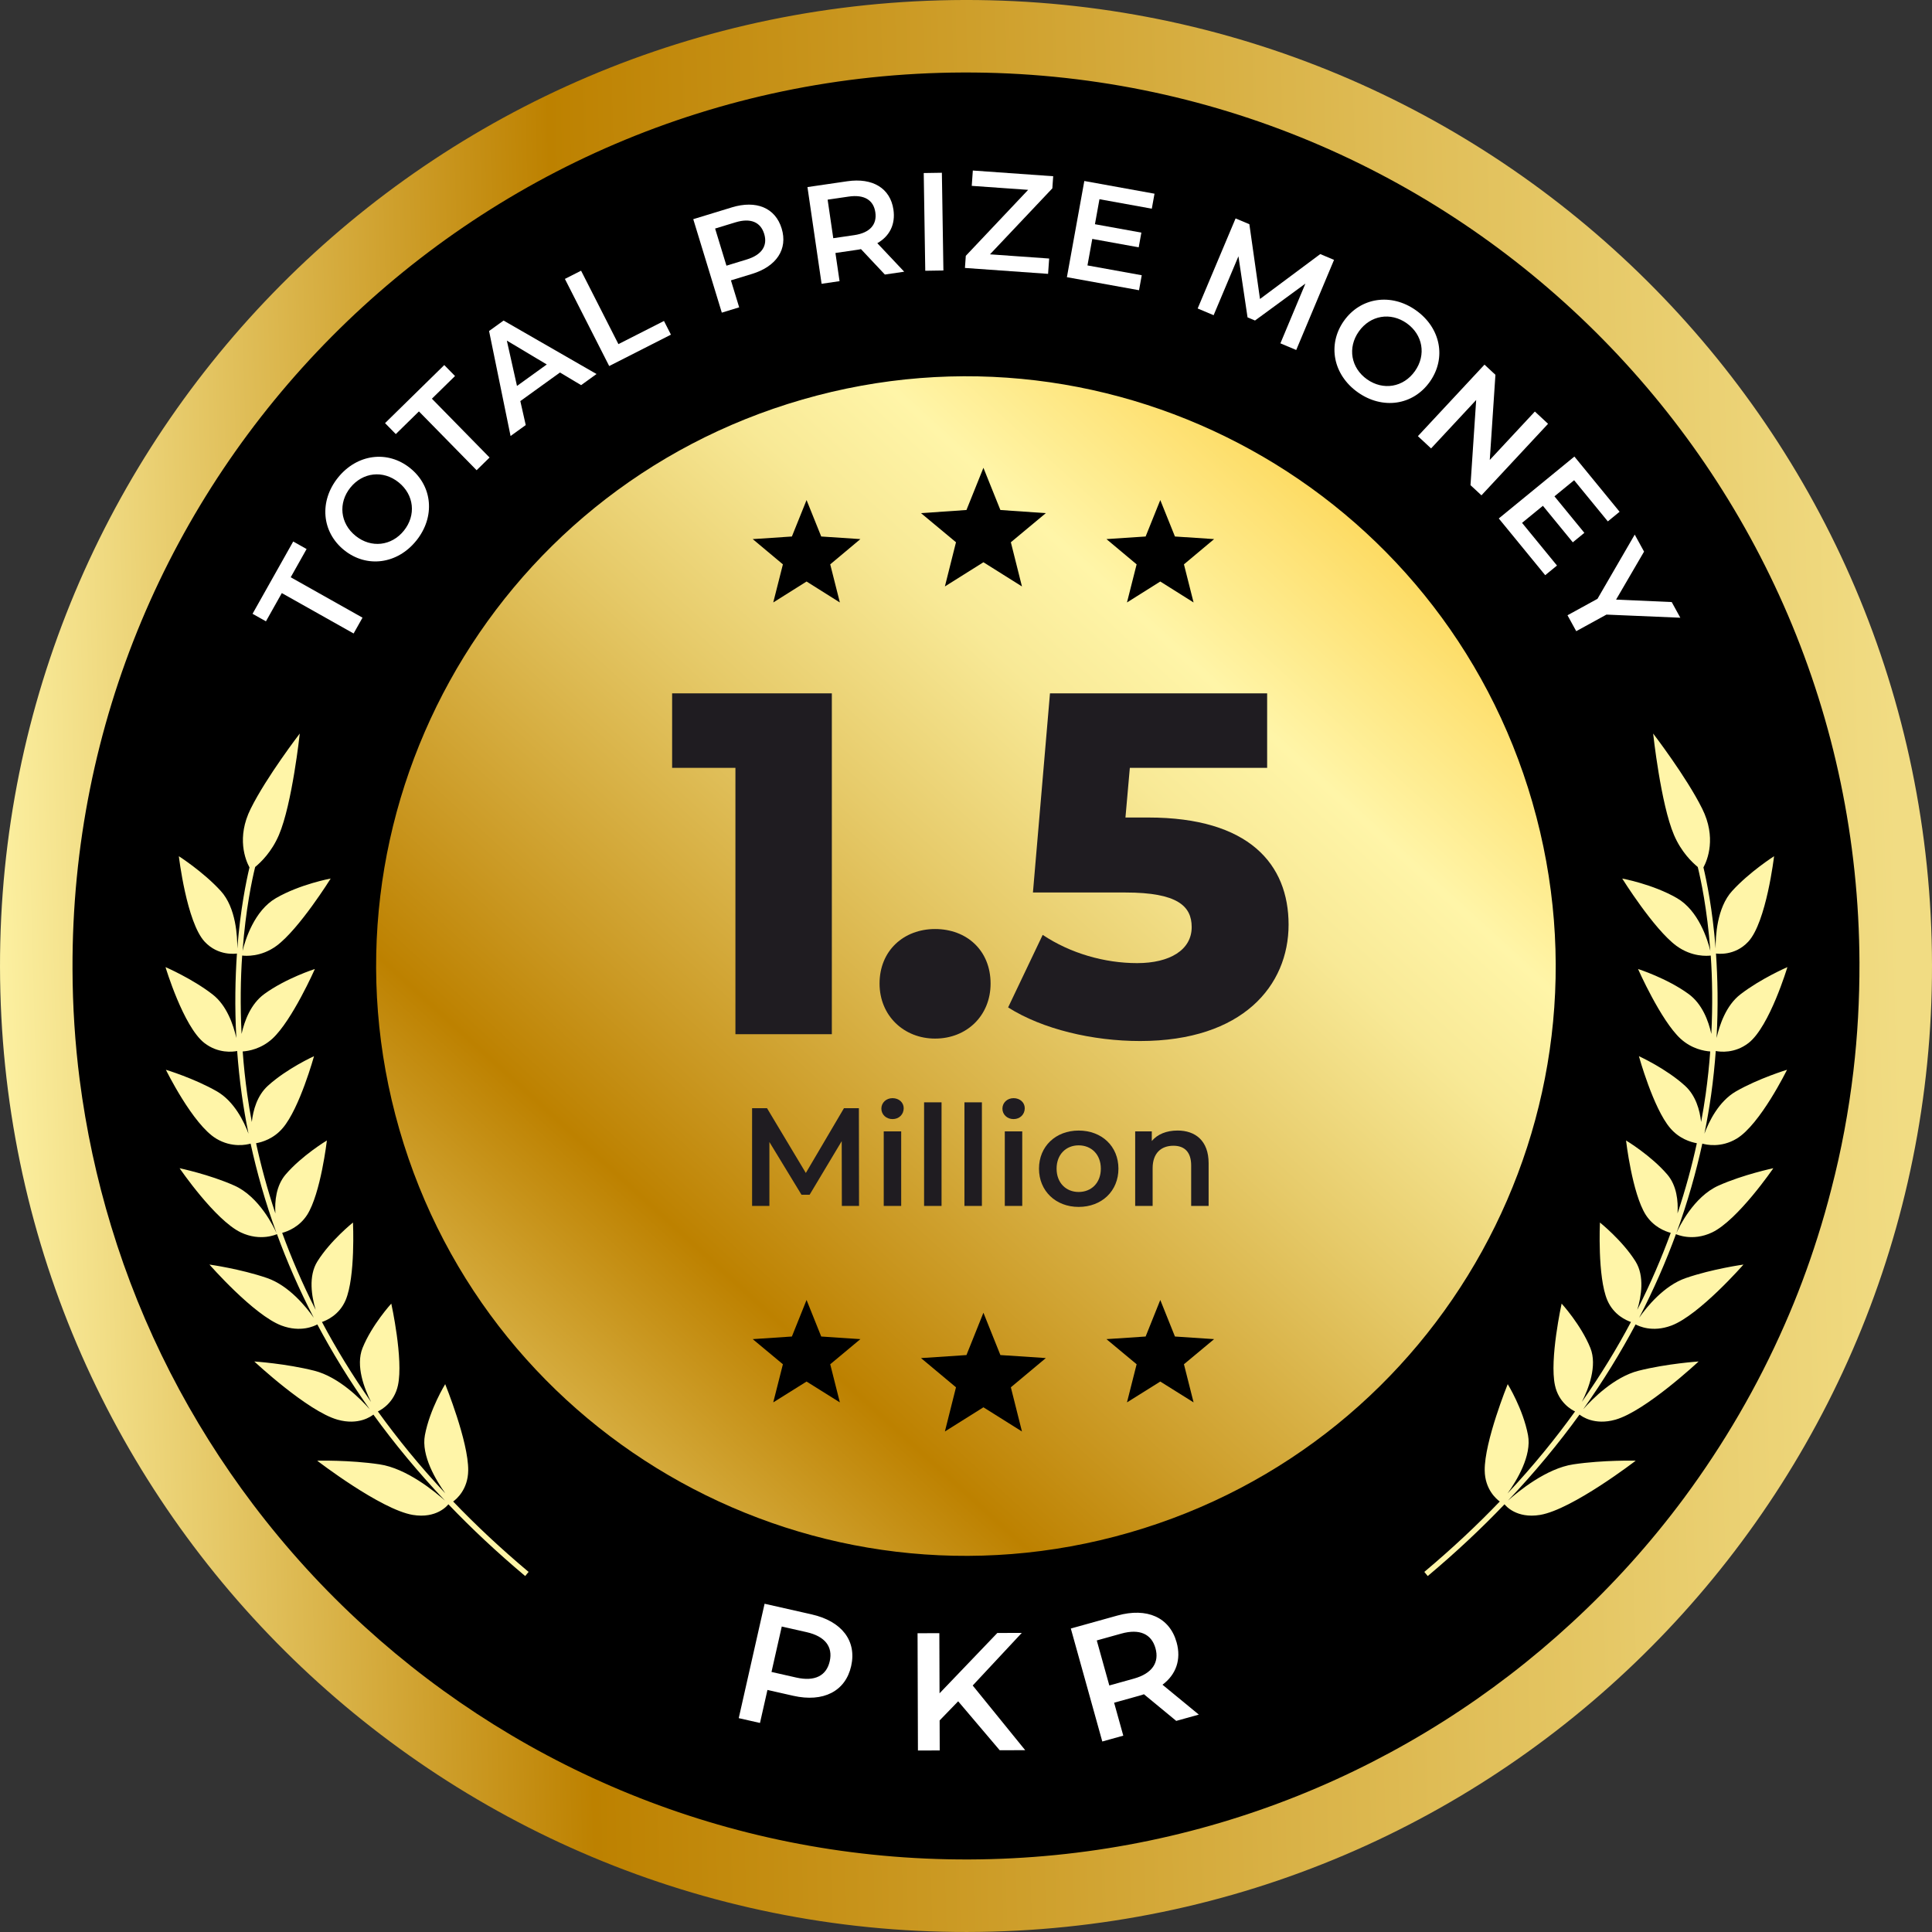 <?xml version="1.0" encoding="UTF-8"?>
<!DOCTYPE svg PUBLIC "-//W3C//DTD SVG 1.1//EN" "http://www.w3.org/Graphics/SVG/1.1/DTD/svg11.dtd">
<!-- Creator: CorelDRAW -->
<svg xmlns="http://www.w3.org/2000/svg" xml:space="preserve" width="48.816mm" height="48.816mm" version="1.1" style="shape-rendering:geometricPrecision; text-rendering:geometricPrecision; image-rendering:optimizeQuality; fill-rule:evenodd; clip-rule:evenodd"
viewBox="0 0 1378.91 1378.91"
 xmlns:xlink="http://www.w3.org/1999/xlink"
 xmlns:xodm="http://www.corel.com/coreldraw/odm/2003">
 <rect x="0" y="0" width="1378.91" height="1378.91" fill="#333333" stroke="none"/>
 <defs>
  <style type="text/css">
   <![CDATA[
    .fil6 {fill:white;fill-rule:nonzero}
    .fil5 {fill:#1F1C21;fill-rule:nonzero}
    .fil1 {fill:black;fill-rule:nonzero}
    .fil0 {fill:url(#id0);fill-rule:nonzero}
    .fil4 {fill:url(#id1);fill-rule:nonzero}
    .fil3 {fill:url(#id2);fill-rule:nonzero}
    .fil2 {fill:url(#id3);fill-rule:nonzero}
   ]]>
  </style>
  <linearGradient id="id0" gradientUnits="userSpaceOnUse" x1="-18.66" y1="687.71" x2="1356" y2="650.76">
   <stop offset="0" style="stop-opacity:1; stop-color:#FFF5A8"/>
   <stop offset="0.31" style="stop-opacity:1; stop-color:#BD8100"/>
   <stop offset="0.761" style="stop-opacity:1; stop-color:#E0BE58"/>
   <stop offset="1" style="stop-opacity:1; stop-color:#F1DC83"/>
  </linearGradient>
  <linearGradient id="id1" gradientUnits="userSpaceOnUse" x1="-3606" y1="-67173.24" x2="19063.05" y2="-48950.1">
   <stop offset="0" style="stop-opacity:1; stop-color:#FBC01B"/>
   <stop offset="0.251" style="stop-opacity:1; stop-color:#FFF5A8"/>
   <stop offset="0.322" style="stop-opacity:1; stop-color:#F8E996"/>
   <stop offset="0.439" style="stop-opacity:1; stop-color:#E6CA69"/>
   <stop offset="0.612" style="stop-opacity:1; stop-color:#CA9822"/>
   <stop offset="0.69" style="stop-opacity:1; stop-color:#BD8100"/>
   <stop offset="1" style="stop-opacity:1; stop-color:#FFF5A8"/>
  </linearGradient>
  <linearGradient id="id2" gradientUnits="userSpaceOnUse" xlink:href="#id1" x1="4999.83" y1="-67173.24" x2="-17669.22" y2="-48950.1">
  </linearGradient>
  <linearGradient id="id3" gradientUnits="userSpaceOnUse" xlink:href="#id1" x1="874.92" y1="72.18" x2="35.6" y2="991.19">
  </linearGradient>
 </defs>
 <g id="Layer_x0020_1">
  <g id="_105553294946912">
   <path class="fil0" d="M1378.66 670.92c-10.23,-380.64 -327.09,-680.9 -707.73,-670.67 -380.64,10.23 -680.9,327.09 -670.67,707.73 10.23,380.64 327.09,680.9 707.73,670.67 380.64,-10.23 680.9,-327.09 670.67,-707.73z"/>
   <path class="fil1" d="M1327.14 687.16c0.07,26.16 -1.34,52.09 -4.34,77.43 -3.36,28.55 -8.6,56.58 -15.69,83.85 -2.99,11.73 -6.28,23.32 -9.94,34.75l0 0c-6.73,21.3 -14.57,42.15 -23.47,62.33 -19.28,43.95 -43.42,85.28 -71.6,123.39 -23.99,32.36 -50.97,62.33 -80.49,89.46 -113.08,104.26 -263.97,168.16 -429.81,168.76 -166.06,0.6 -317.56,-62.33 -431.38,-165.99 -29.3,-26.61 -55.98,-55.9 -79.89,-87.52 -44.62,-59.04 -79.22,-125.93 -101.2,-198.43 -10.31,-33.86 -17.86,-68.83 -22.5,-104.78 -3.29,-25.78 -5.01,-52.09 -5.08,-78.77 -1.34,-352.16 283.18,-638.63 635.42,-639.9 352.16,-1.27 638.7,283.18 639.97,635.42z"/>
   <path class="fil2" d="M1093.74 572.79c-64.46,-223.31 -297.74,-352.09 -521.05,-287.63 -223.31,64.45 -352.09,297.74 -287.63,521.05 64.45,223.31 297.74,352.09 521.04,287.63 223.31,-64.45 352.09,-297.74 287.63,-521.05z"/>
   <polygon class="fil1" points="701.89,1004.42 674.39,1021.68 682.31,990.15 657.34,969.29 689.78,967.13 701.89,936.93 714,967.13 746.43,969.29 721.47,990.15 729.39,1021.68 "/>
   <polygon class="fil1" points="575.66,986.04 551.89,1000.91 558.77,973.7 537.24,955.77 565.19,953.9 575.66,927.82 586.12,953.9 614.07,955.77 592.55,973.7 599.42,1000.91 "/>
   <polygon class="fil1" points="828.12,986.04 804.35,1000.91 811.23,973.7 789.7,955.77 817.66,953.9 828.12,927.82 838.58,953.9 866.53,955.77 845.01,973.7 851.88,1000.91 "/>
   <polygon class="fil1" points="701.89,401.29 674.39,418.56 682.31,387.02 657.34,366.24 689.78,364 701.89,333.88 714,364 746.43,366.24 721.47,387.02 729.39,418.56 "/>
   <polygon class="fil1" points="575.66,415.04 551.89,429.99 558.77,402.79 537.24,384.77 565.19,382.91 575.66,356.9 586.12,382.91 614.07,384.77 592.55,402.79 599.42,429.99 "/>
   <polygon class="fil1" points="828.12,415.04 804.35,429.99 811.23,402.79 789.7,384.77 817.66,382.91 828.12,356.9 838.58,382.91 866.53,384.77 845.01,402.79 851.88,429.99 "/>
   <path class="fil3" d="M323.43 1071.65c2.39,-1.73 10.62,-8.66 10.74,-22.21 0.25,-20.52 -16.42,-61.54 -16.42,-61.54 0,0 -10.94,17.66 -14.48,36.36 -2.79,14.64 7.98,32.38 14.59,41.61 -18.24,-19.45 -34.13,-39.01 -48.17,-58.5 2.71,-1.26 11.7,-6.44 14.33,-18.61 4.04,-18.5 -4.75,-58.35 -4.75,-58.35 0,0 -13.78,15.05 -20.51,31.67 -5.11,12.69 1.35,29.2 6.07,38.51 -13.45,-19.23 -25.12,-38.31 -35.04,-57.07 3.14,-1.05 12.34,-4.9 16.88,-15.56 7.1,-16.7 5.26,-55.42 5.26,-55.42 0,0 -16.02,12.78 -25.39,27.74 -6.63,10.56 -4.07,25.22 -1.26,34.56 -9.54,-18.77 -17.4,-37.19 -23.89,-54.92 4.12,-1.1 12.31,-4.28 17.83,-12.86 9.69,-15.26 14.08,-53.08 14.08,-53.08 0,0 -17.83,10.71 -29.47,24.32 -6.73,7.91 -7.85,18.92 -7.28,27.74 -5.83,-17.48 -10.36,-34.25 -13.78,-50.1 4.34,-0.77 12.62,-3.2 19.09,-10.9 12,-14.07 22.26,-51.22 22.26,-51.22 0,0 -19.32,8.74 -32.96,21.16 -7.62,6.96 -10.49,17.26 -11.44,25.79 -1.27,-6.76 -2.37,-13.4 -3.26,-19.78 -1.46,-10.54 -2.54,-20.7 -3.24,-30.55 4.22,-0.28 13.22,-1.8 21.22,-9.14 14.07,-12.98 30.3,-49.71 30.3,-49.71 0,0 -20.61,6.56 -36.1,17.85 -9.73,7.09 -14.19,19.26 -16.22,28.48 -1.01,-20.72 -0.71,-39.57 0.42,-55.93 2.27,0.29 13.39,1.22 24.51,-6.93 16.13,-11.88 38.67,-48.03 38.67,-48.03 0,0 -21.77,3.98 -39.06,13.97 -15.39,8.9 -21.87,29.59 -23.83,37.65 2.25,-29.88 6.8,-51.01 8.98,-59.87 4.1,-3.38 11.79,-10.74 16.95,-22.83 9.47,-22.09 14.89,-72.42 14.89,-72.42 0,0 -23.73,30.9 -35.03,53.68 -10.25,20.57 -3.73,36.61 -0.86,41.88 -2.27,9.49 -6.47,29.78 -8.71,57.9 0.09,-8.27 -0.79,-29.09 -11.81,-41.12 -12.52,-13.7 -29.9,-24.78 -29.9,-24.78 0,0 5.53,47.18 18.45,61.03 9.68,10.41 22.19,8.53 23.01,8.43 -1.19,17.52 -1.65,37.78 -0.42,60.28 -2.11,-9.25 -6.74,-23.25 -17.04,-31.16 -14.51,-11.22 -33.51,-19.43 -33.51,-19.43 0,0 12.69,42.39 27.69,54.12 9.88,7.69 20.44,6.38 23.44,5.75 0.74,10.01 1.79,20.4 3.29,31.16 1.27,8.9 2.84,18.19 4.81,27.85 -3.2,-8.64 -10.21,-23.05 -22.48,-30.16 -16.25,-9.33 -36.48,-15.45 -36.48,-15.45 0,0 19.18,39.11 35.96,49.16 11.2,6.73 21.77,4.34 24.5,3.54 4.38,20.01 10.36,41.5 18.53,63.92 -1.74,-3.91 -12.22,-26.06 -30.25,-34.02 -17.7,-7.88 -38.96,-12.33 -38.96,-12.33 0,0 25.31,37.05 43.74,45.84 14.17,6.71 25.55,1.25 25.77,1.21 7.05,19.29 15.69,39.24 26.27,59.69 -5.36,-7.65 -17.69,-23 -33.41,-28.39 -19.02,-6.53 -41.06,-9.59 -41.06,-9.59 0,0 31.52,36.05 51.43,43.53 13.69,5.13 23.44,0.32 25.57,-0.81 10.53,19.85 22.9,40.08 37.38,60.55 -6.32,-7.15 -22.06,-23.07 -39.49,-27.49 -20.25,-5.12 -42.87,-6.61 -42.87,-6.61 0,0 37.97,35.52 59.41,41.54 15.02,4.24 24.01,-2.4 25.58,-3.64 14.77,20.41 31.71,40.97 51.07,61.4 -7.06,-6.3 -27.32,-23.03 -46.71,-25.89 -21.45,-3.19 -44.47,-2.61 -44.47,-2.61 0,0 45.15,34.77 68.2,38.7 17.02,2.82 24.72,-6.67 25.44,-7.58 16.47,17.23 34.66,34.31 54.81,51.22l2.43 -2.96c-19.78,-16.6 -37.67,-33.37 -53.93,-50.33l0.09 0.07z"/>
   <path class="fil4" d="M1070.41 1071.65c-2.39,-1.73 -10.62,-8.66 -10.74,-22.21 -0.25,-20.52 16.42,-61.54 16.42,-61.54 0,0 10.94,17.66 14.48,36.36 2.79,14.64 -7.98,32.38 -14.59,41.61 18.24,-19.45 34.13,-39.01 48.17,-58.5 -2.71,-1.26 -11.7,-6.44 -14.33,-18.61 -4.04,-18.5 4.75,-58.35 4.75,-58.35 0,0 13.78,15.05 20.51,31.67 5.11,12.69 -1.35,29.2 -6.07,38.51 13.45,-19.23 25.12,-38.31 35.04,-57.07 -3.14,-1.05 -12.34,-4.9 -16.88,-15.56 -7.1,-16.7 -5.26,-55.42 -5.26,-55.42 0,0 16.02,12.78 25.39,27.74 6.63,10.56 4.07,25.22 1.26,34.56 9.54,-18.77 17.4,-37.19 23.89,-54.92 -4.12,-1.1 -12.31,-4.28 -17.83,-12.86 -9.69,-15.26 -14.08,-53.08 -14.08,-53.08 0,0 17.83,10.71 29.47,24.32 6.73,7.91 7.85,18.92 7.28,27.74 5.83,-17.48 10.36,-34.25 13.78,-50.1 -4.34,-0.77 -12.62,-3.2 -19.09,-10.9 -12,-14.07 -22.26,-51.22 -22.26,-51.22 0,0 19.32,8.74 32.96,21.16 7.62,6.96 10.49,17.26 11.44,25.79 1.27,-6.76 2.37,-13.4 3.26,-19.78 1.46,-10.54 2.54,-20.7 3.24,-30.55 -4.22,-0.28 -13.22,-1.8 -21.22,-9.14 -14.07,-12.98 -30.3,-49.71 -30.3,-49.71 0,0 20.61,6.56 36.1,17.85 9.73,7.09 14.19,19.26 16.22,28.48 1.01,-20.72 0.71,-39.57 -0.42,-55.93 -2.27,0.29 -13.39,1.22 -24.51,-6.93 -16.13,-11.88 -38.67,-48.03 -38.67,-48.03 0,0 21.77,3.98 39.06,13.97 15.39,8.9 21.87,29.59 23.83,37.65 -2.25,-29.88 -6.8,-51.01 -8.98,-59.87 -4.1,-3.38 -11.79,-10.74 -16.95,-22.83 -9.47,-22.09 -14.89,-72.42 -14.89,-72.42 0,0 23.73,30.9 35.03,53.68 10.25,20.57 3.73,36.61 0.86,41.88 2.27,9.49 6.47,29.78 8.71,57.9 -0.09,-8.27 0.79,-29.09 11.81,-41.12 12.52,-13.7 29.9,-24.78 29.9,-24.78 0,0 -5.53,47.18 -18.45,61.03 -9.68,10.41 -22.19,8.53 -23.01,8.43 1.19,17.52 1.65,37.78 0.42,60.28 2.11,-9.25 6.74,-23.25 17.04,-31.16 14.51,-11.22 33.51,-19.43 33.51,-19.43 0,0 -12.69,42.39 -27.69,54.12 -9.88,7.69 -20.44,6.38 -23.44,5.75 -0.74,10.01 -1.79,20.4 -3.29,31.16 -1.27,8.9 -2.84,18.19 -4.81,27.85 3.2,-8.64 10.21,-23.05 22.48,-30.16 16.25,-9.33 36.48,-15.45 36.48,-15.45 0,0 -19.18,39.11 -35.96,49.16 -11.2,6.73 -21.77,4.34 -24.5,3.54 -4.38,20.01 -10.36,41.5 -18.53,63.92 1.74,-3.91 12.22,-26.06 30.25,-34.02 17.7,-7.88 38.96,-12.33 38.96,-12.33 0,0 -25.31,37.05 -43.74,45.84 -14.17,6.71 -25.55,1.25 -25.77,1.21 -7.05,19.29 -15.69,39.24 -26.27,59.69 5.36,-7.65 17.69,-23 33.41,-28.39 19.02,-6.53 41.06,-9.59 41.06,-9.59 0,0 -31.52,36.05 -51.43,43.53 -13.69,5.13 -23.44,0.32 -25.57,-0.81 -10.53,19.85 -22.9,40.08 -37.38,60.55 6.32,-7.15 22.06,-23.07 39.49,-27.49 20.25,-5.12 42.87,-6.61 42.87,-6.61 0,0 -37.97,35.52 -59.41,41.54 -15.02,4.24 -24.01,-2.4 -25.58,-3.64 -14.77,20.41 -31.71,40.97 -51.07,61.4 7.06,-6.3 27.32,-23.03 46.71,-25.89 21.45,-3.19 44.47,-2.61 44.47,-2.61 0,0 -45.15,34.77 -68.2,38.7 -17.02,2.82 -24.72,-6.67 -25.44,-7.58 -16.47,17.23 -34.66,34.31 -54.81,51.22l-2.43 -2.96c19.78,-16.6 37.67,-33.37 53.93,-50.33l-0.09 0.07z"/>
   <polygon class="fil5" points="479.71,494.86 479.71,548.03 524.89,548.03 524.89,738.13 593.7,738.13 593.7,494.86 "/>
   <path id="_1" class="fil5" d="M667.38 741.26c22.59,0 39.62,-16.33 39.62,-39.27 0,-23.63 -17.03,-38.92 -39.62,-38.92 -22.24,0 -39.62,15.29 -39.62,38.92 0,22.94 17.38,39.27 39.62,39.27z"/>
   <path id="_2" class="fil5" d="M819.6 583.48l-16.34 0 3.13 -35.45 98 0 0 -53.17 -155 0 -12.16 142.14 66.03 0c37.19,0 47.27,9.73 47.27,24.68 0,16.33 -15.64,25.72 -38.92,25.72 -23.28,0 -47.61,-6.95 -67.42,-20.16l-24.68 51.78c24.68,15.64 60.47,23.98 94.18,23.98 73.33,0 106,-39.62 106,-83.06 0,-43.09 -28.15,-76.46 -100.09,-76.46z"/>
   <polygon class="fil5" points="613.11,860.7 613.01,790.94 602.35,790.94 575.14,837.18 547.44,790.94 536.78,790.94 536.78,860.7 549.13,860.7 549.13,815.06 572.05,852.73 577.83,852.73 600.75,814.46 600.85,860.7 "/>
   <path id="_1_0" class="fil5" d="M637.02 798.72c4.68,0 7.97,-3.39 7.97,-7.77 0,-4.08 -3.39,-7.17 -7.97,-7.17 -4.58,0 -7.97,3.29 -7.97,7.47 0,4.19 3.39,7.47 7.97,7.47zm-6.28 61.98l12.46 0 0 -53.21 -12.46 0 0 53.21z"/>
   <polygon id="_2_1" class="fil5" points="659.54,860.7 672,860.7 672,786.76 659.54,786.76 "/>
   <polygon id="_3" class="fil5" points="688.34,860.7 700.8,860.7 700.8,786.76 688.34,786.76 "/>
   <path id="_4" class="fil5" d="M723.42 798.72c4.68,0 7.97,-3.39 7.97,-7.77 0,-4.08 -3.39,-7.17 -7.97,-7.17 -4.58,0 -7.97,3.29 -7.97,7.47 0,4.19 3.39,7.47 7.97,7.47zm-6.28 61.98l12.46 0 0 -53.21 -12.46 0 0 53.21z"/>
   <path id="_5" class="fil5" d="M769.85 861.4c16.54,0 28.4,-11.36 28.4,-27.3 0,-15.95 -11.86,-27.2 -28.4,-27.2 -16.34,0 -28.3,11.26 -28.3,27.2 0,15.94 11.96,27.3 28.3,27.3zm0 -10.66c-8.97,0 -15.74,-6.48 -15.74,-16.64 0,-10.17 6.77,-16.64 15.74,-16.64 9.07,0 15.84,6.48 15.84,16.64 0,10.16 -6.78,16.64 -15.84,16.64z"/>
   <path id="_6" class="fil5" d="M840.4 806.89c-7.77,0 -14.25,2.59 -18.34,7.47l0 -6.88 -11.86 0 0 53.21 12.46 0 0 -26.91c0,-10.66 5.98,-16.04 14.85,-16.04 7.97,0 12.65,4.58 12.65,14.05l0 28.9 12.46 0 0 -30.49c0,-16.04 -9.47,-23.32 -22.22,-23.32z"/>
   <path class="fil6" d="M579.29 1152.22l-33.59 -7.59 -18.45 81.65 15.17 3.43 5.32 -23.56 18.43 4.17c21.46,4.85 37.26,-3.23 41.32,-21.19 4.09,-18.08 -6.73,-32.05 -28.19,-36.9zm-10.93 45.1l-17.73 -4.01 7.33 -32.42 17.73 4.01c13.3,3.01 18.84,10.51 16.51,20.77 -2.32,10.26 -10.54,14.65 -23.84,11.65zm145.17 51.88l18.17 -0.06 -37.46 -46.16 35.03 -37.54 -17.46 0.06 -41.24 43.06 -0.14 -42.93 -15.55 0.05 0.27 83.7 15.55 -0.05 -0.07 -21.41 13.23 -13.67 29.65 34.94zm142.1 -25.44l-25.93 -21.33c9.75,-7.31 13.47,-18.03 10.07,-30.24 -4.97,-17.86 -21.12,-25.03 -42.32,-19.12l-33.18 9.24 22.46 80.63 14.98 -4.17 -6.54 -23.5 18.2 -5.07c1.04,-0.29 2.08,-0.58 3.08,-0.98l23.05 19.02 16.13 -4.49zm-30.94 -47.36c2.82,10.14 -2.3,18.02 -15.44,21.68l-17.51 4.88 -8.95 -32.14 17.51 -4.88c13.13,-3.66 21.57,0.32 24.39,10.46z"/>
   <polygon class="fil6" points="252.38,452.13 258.73,440.84 207.49,412.01 218.82,391.86 209.27,386.49 180.25,438.08 189.81,443.45 201.14,423.3 "/>
   <path id="_1_2" class="fil6" d="M297.14 385.85c13.54,-16.86 11.73,-38.77 -4.43,-51.76 -16.16,-12.98 -37.95,-10.04 -51.5,6.82 -13.54,16.86 -11.65,38.83 4.43,51.75 16.08,12.92 37.95,10.04 51.49,-6.81zm-8.86 -7.12c-8.8,10.95 -23.35,12.68 -34.46,3.75 -11.11,-8.93 -12.56,-23.51 -3.76,-34.46 8.8,-10.95 23.36,-12.68 34.46,-3.75 11.11,8.93 12.56,23.51 3.75,34.46z"/>
   <polygon id="_2_3" class="fil6" points="340.17,335.61 349.41,326.54 308.25,284.56 324.76,268.38 317.08,260.55 274.82,301.99 282.49,309.82 299,293.63 "/>
   <path id="_3_4" class="fil6" d="M414.76 274.88l10.99 -7.93 -66.34 -38.16 -10.35 7.46 15.34 74.94 10.83 -7.81 -3.86 -17.11 28.29 -20.4 15.1 9.01zm-45.78 0.58l-7.24 -32.37 28.5 17.04 -21.26 15.33z"/>
   <polygon id="_4_5" class="fil6" points="434.8,261.25 478.86,238.85 473.89,229.08 441.38,245.61 414.73,193.2 403.18,199.07 "/>
   <path id="_5_6" class="fil6" d="M522.24 148.04l-27.45 8.39 20.38 66.71 12.39 -3.79 -5.88 -19.25 15.06 -4.6c17.54,-5.36 25.63,-17.73 21.15,-32.41 -4.51,-14.77 -18.11,-20.41 -35.65,-15.06zm10.73 37.15l-14.49 4.43 -8.09 -26.5 14.49 -4.42c10.86,-3.32 17.97,-0.18 20.54,8.21 2.56,8.38 -1.58,14.96 -12.44,18.28z"/>
   <path id="_6_7" class="fil6" d="M645.35 193.93l-19.19 -20.36c8.83,-5.02 13.03,-13.49 11.51,-23.94 -2.23,-15.28 -14.83,-22.91 -32.97,-20.26l-28.4 4.15 10.09 69.02 12.82 -1.87 -2.94 -20.11 15.58 -2.28c0.89,-0.13 1.77,-0.26 2.65,-0.49l17.05 18.15 13.8 -2.02zm-20.6 -42.41c1.27,8.67 -3.8,14.65 -15.04,16.3l-14.99 2.19 -4.02 -27.51 14.99 -2.19c11.24,-1.64 17.79,2.53 19.06,11.21z"/>
   <polygon id="_7" class="fil6" points="660.38,193.25 673.33,193.05 672.24,123.3 659.29,123.5 "/>
   <polygon id="_8" class="fil6" points="706.57,181.52 751.08,134.43 751.69,125.78 694.33,121.71 693.56,132.65 733.81,135.5 689.31,182.59 688.7,191.24 748.04,195.46 748.81,184.52 "/>
   <polygon id="_9" class="fil6" points="776.15,189.44 779.58,170.52 812.72,176.52 814.62,166.02 781.48,160.03 784.71,142.18 822.07,148.94 824,138.25 773.9,129.18 761.47,197.83 812.95,207.14 814.89,196.45 "/>
   <polygon id="_10" class="fil6" points="925.14,249.8 952.13,185.48 942.3,181.34 899.28,213.39 891.7,160.03 881.87,155.89 854.8,220.17 866.19,224.97 883.9,182.91 890.4,226.52 895.73,228.76 931.7,202.4 913.85,245.05 "/>
   <path id="_11" class="fil6" d="M969.13 280.02c17.65,12.49 39.42,9.33 51.39,-7.59 11.97,-16.92 7.7,-38.5 -9.96,-50.98 -17.65,-12.49 -39.48,-9.25 -51.39,7.59 -11.91,16.84 -7.7,38.5 9.96,50.98zm6.56 -9.28c-11.47,-8.11 -14.08,-22.54 -5.86,-34.17 8.23,-11.63 22.7,-13.97 34.17,-5.86 11.47,8.11 14.09,22.54 5.86,34.17 -8.23,11.63 -22.7,13.97 -34.17,5.86z"/>
   <polygon id="_12" class="fil6" points="1095.47,293.72 1063.28,328.29 1067.32,267.51 1059.52,260.24 1011.98,311.29 1021.39,320.05 1053.58,285.48 1049.53,346.26 1057.34,353.53 1104.88,302.48 "/>
   <polygon id="_13" class="fil6" points="1086.32,373.18 1101.2,361 1122.54,387.06 1130.79,380.3 1109.45,354.24 1123.48,342.75 1147.54,372.13 1155.94,365.25 1123.68,325.85 1069.71,370.04 1102.85,410.52 1111.25,403.64 "/>
   <polygon id="_14" class="fil6" points="1199.28,440.88 1193.14,429.7 1153.43,427.95 1173.4,393.7 1166.74,381.56 1140.16,427.39 1118.76,439.13 1124.99,450.49 1146.57,438.65 "/>
  </g>
 </g>
</svg>
